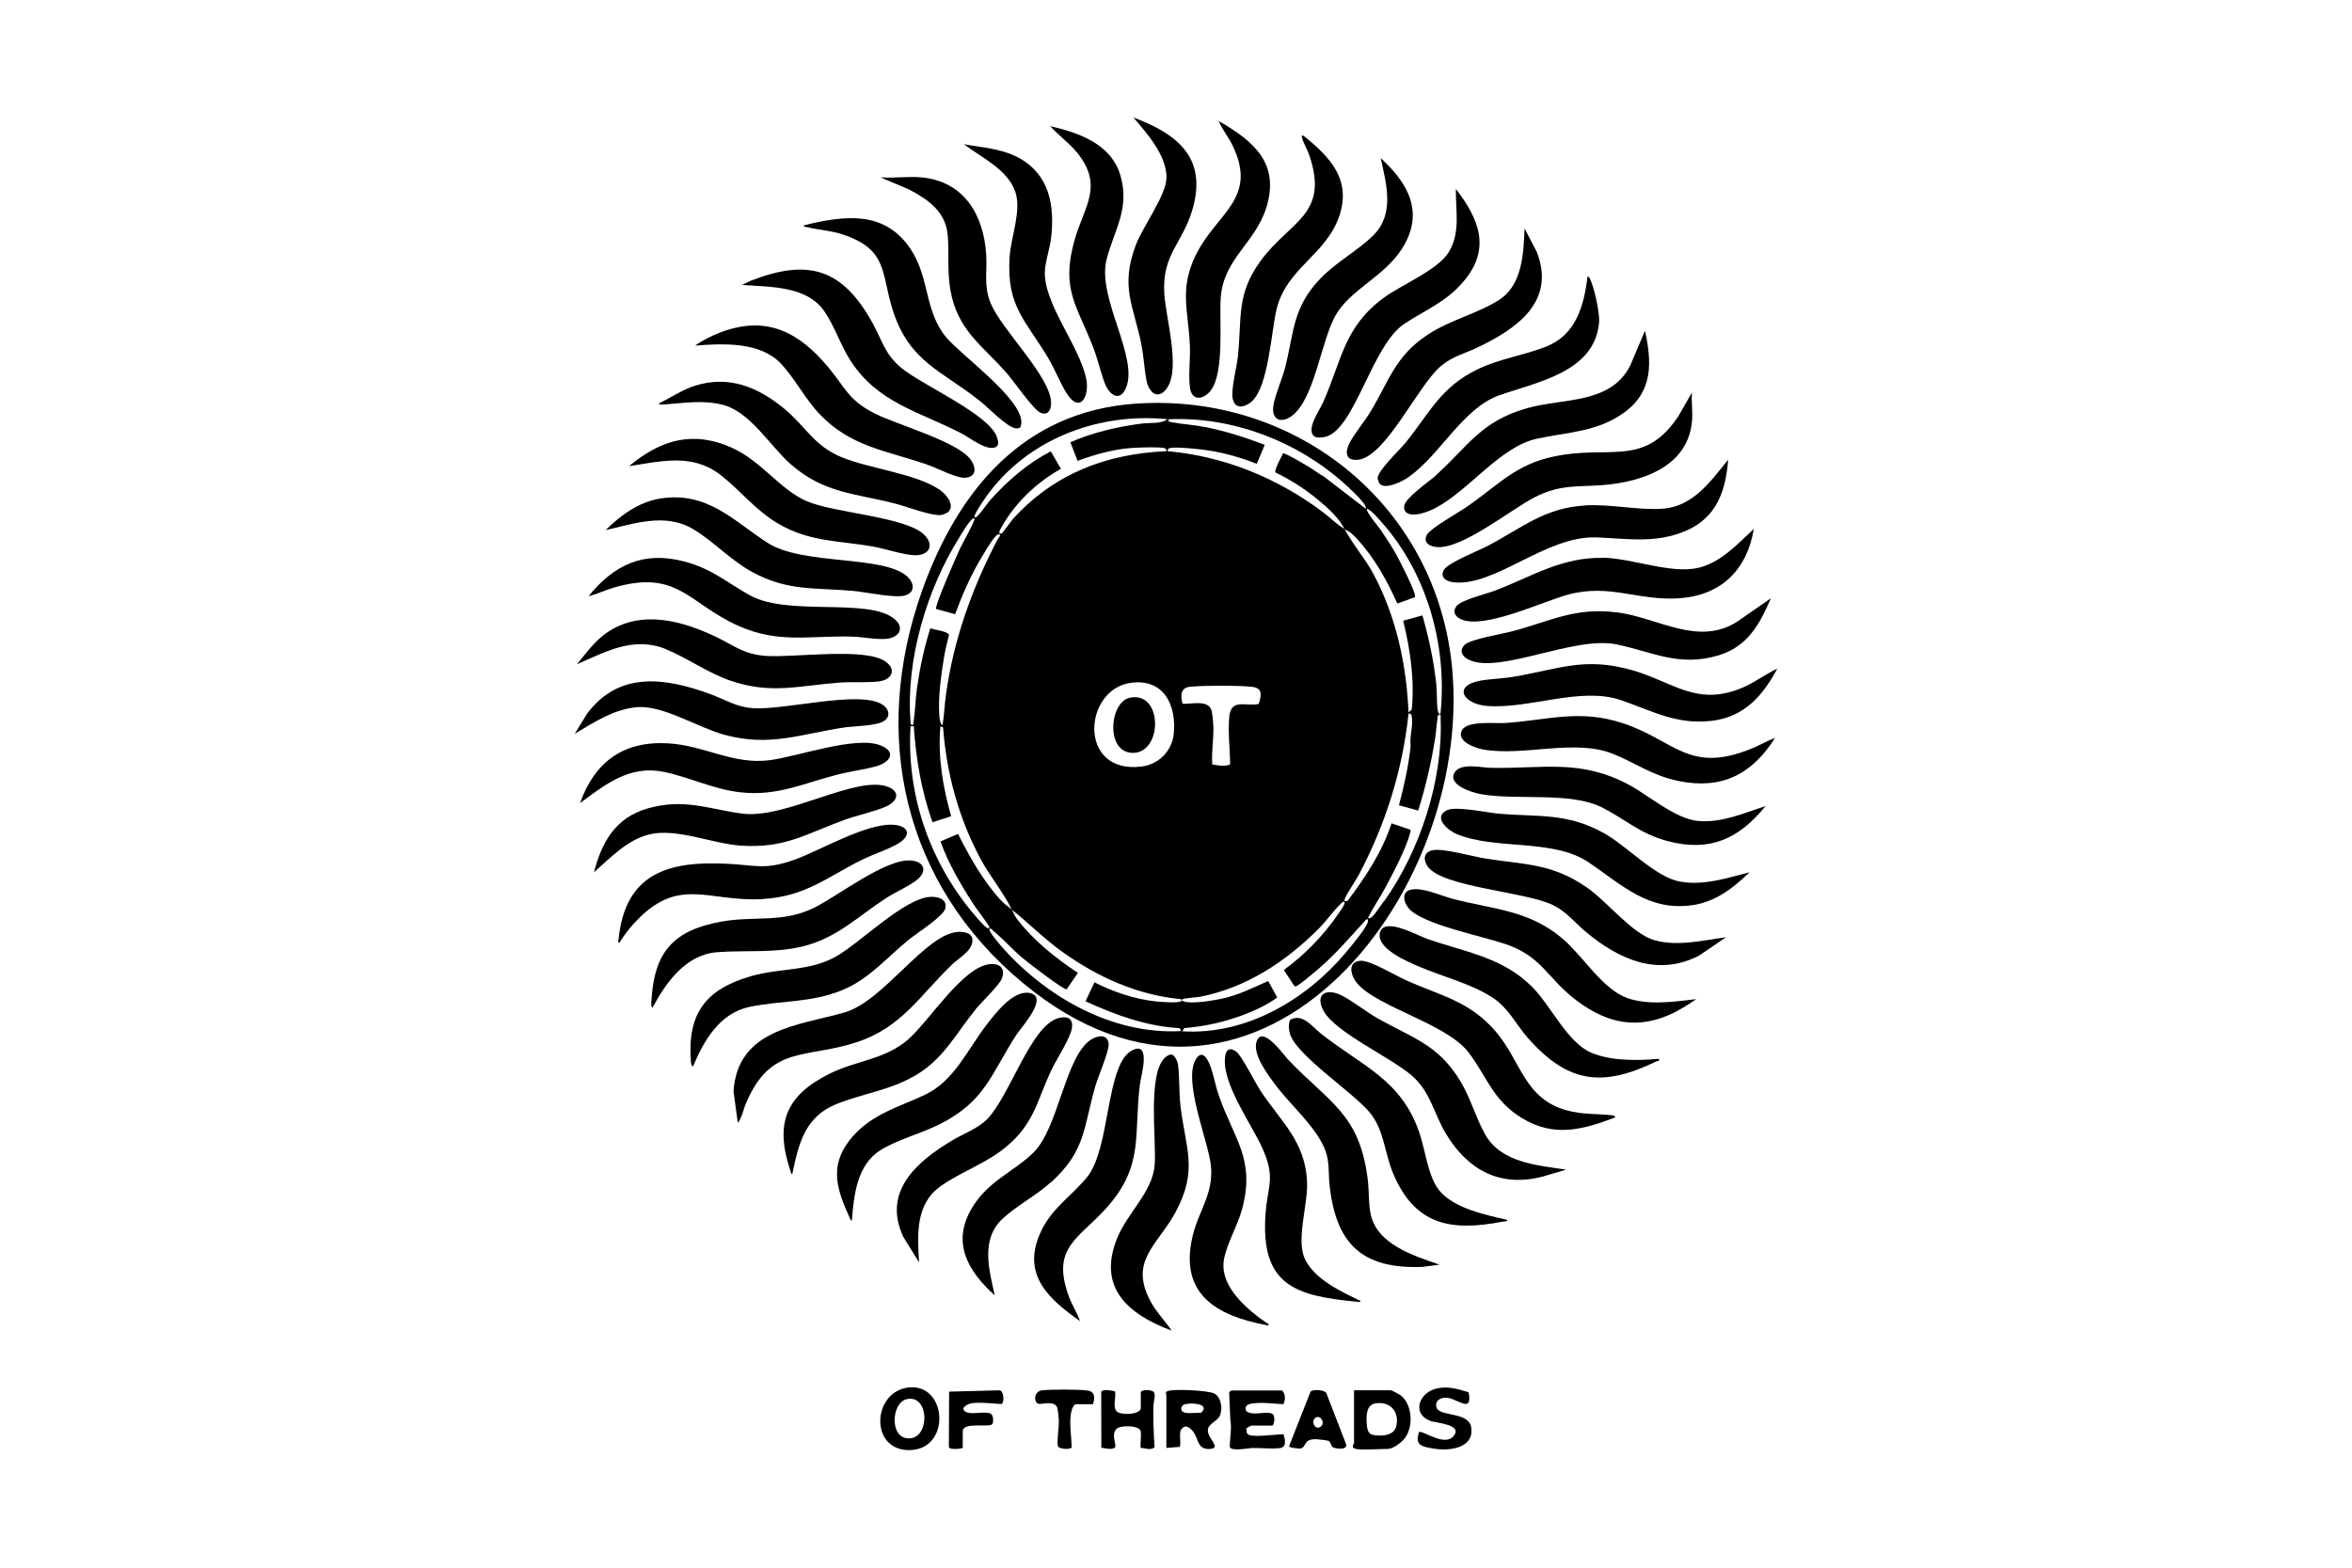 <svg xmlns="http://www.w3.org/2000/svg" id="Layer_1" data-name="Layer 1" viewBox="0 0 300 200"><path d="M185.22,85.24c-1.93-20.65-19.71-35.11-40.28-33.75-14.39.95-22.76,11.08-27.31,23.82-6.62,18.58-2.4,37.45,12.86,50.11,29.17,24.21,57.48-10.67,54.73-40.18ZM176.49,115c-.31.44-1.13,1.66-1.46,1.94-.18.15-.29.24-.55.19.63-1.33,1.51-2.56,2.2-3.85.94-1.75,2.7-5.09,3.15-6.92.04-.17.16-.34.04-.52l-2.38-.8c-1.19,3.63-3.32,6.87-5.61,9.89-.21.07-.44.12-.38-.17.09-.47,1.46-2.47,1.79-3.1,3.41-6.42,5.61-13.37,6.37-20.63.26-.04.36.11.41.34.21,1.16-.3,2.61-.14,3.81-.27,2.57-.84,5.06-1.49,7.55l2.45.68c.95-3.01,1.66-6.08,2.16-9.2.13-.8.16-1.63.29-2.43.04-.22-.06-.45.21-.61.33-.06.19.26.2.47.33,7.9-2.66,16.98-7.23,23.37ZM153.7,54.48c-1.41-.28-2.92-.36-4.28-.62-.25-.05-.45-.06-.37-.37,8.11-.38,16.46,2.82,22.44,8.22.65.59,1.79,1.65,2.31,2.32.2.26.45.52.41.88l-5.34-4.11c-.64-.34-1.21-.8-1.82-1.17-.65-.39-2.67-1.61-3.26-1.77-.26-.07-.14.03-.21.15-.19.35-1.07,1.99-.9,2.26,1.89.91,3.73,2.09,5.35,3.42,1.33,1.09,2.7,2.32,3.47,3.8.69.4.82.45,1.43,1.09,2.29,2.42,3.95,5.39,5.3,8.42l2.24-.81c.3-.34-2.04-4.86-2.42-5.52-.6-1.06-1.27-2.08-1.95-3.08-.26-.38-1.98-2.42-1.74-2.68.5.17,1,.76,1.36,1.15,6.16,6.56,8.92,16.06,8.02,24.96-.27.27-.38-.51-.39-.63-.11-.96-.04-2.11-.15-3.11-.32-2.97-.95-5.91-1.77-8.77l-2.45.68c.9,3.7,1.47,7.53,1.09,11.35l-.41.34c-.26-6.1-1.59-12.24-4.46-17.63-1.08-2.02-2.7-3.84-3.69-5.76-1.05-.61-1.89-1.5-2.87-2.23-5.79-4.31-12.46-7.04-19.7-7.7-.04-.19.05-.33.23-.38.73-.23,3.92.13,4.85.27,2.12.31,4.3.93,6.28,1.73l1.02-2.43c-2.47-.94-4.99-1.75-7.59-2.27ZM149.71,93.65c-.23,2.2-1.96,3.89-4.15,4.15-8.12.95-7.39-9.87-1.31-10.69,4.19-.57,5.84,2.84,5.46,6.54ZM125.3,64.07c5.12-7.79,14.44-11.5,23.61-10.59-.8.63-2.27.42-3.31.56-3.11.41-6.2,1.12-9.07,2.38l.91,2.37c2.21-.79,4.56-1.49,6.92-1.64.91-.06,3.27-.15,4.08,0,.23.04.38.15.34.41-7.69.33-14.3,2.88-19.51,8.57-.26.28-1.38,1.87-1.49,1.91-.7.23-.03-.78.09-1,1.72-3,4.44-5.55,7.45-7.23l-1.29-2.23c-2.92,1.51-5.43,3.68-7.62,6.1-.56.62-1.07,1.46-1.63,2.04-.14.15-.24.32-.48.27-.16-.18.83-1.65,1-1.92ZM122.39,68.51c.37-.58.93-1.55,1.37-2.03.15-.17.28-.39.54-.34.15.17-1.57,3.26-1.79,3.72-.42.89-3.35,7.49-3.1,7.83l2.42.67c.83-2.27,1.79-4.5,2.99-6.6.45-.78,1.63-2.83,2.2-3.38.12-.12.15-.17.34-.2.49-.08-.05.5-.14.68-3.26,6.24-5.6,12.79-6.57,19.81-.18,1.28-.21,2.58-.43,3.86-.34-.19-.38-.93-.41-1.29-.17-2.19.23-5.13.59-7.31.16-.97.39-1.94.64-2.9-.04-.51-1.92-.66-2.37-.89-.79,2.45-1.33,5.02-1.7,7.58-.2,1.38-.22,2.84-.42,4.2-.03.23.06.44-.21.61-.25-.16-.19-.36-.21-.6-.58-7.83,2.11-16.82,6.26-23.4ZM150.45,131.16l.23.38c-8.69.48-17.06-4.23-22.71-10.54-.26-.3-2-2.26-1.76-2.52.26-.06.32.14.48.27,1.28,1.05,2.5,2.44,3.81,3.53.64.54,5.14,4.01,5.55,3.93l1.44-2.09c-2.78-1.85-5.53-4.02-7.61-6.67-.49-.63-.51-.79-.82-1.42-.52-.41-.93-.68-1.43-1.22-2.24-2.43-3.95-5.48-5.43-8.42l-2.24.95c1.01,2.87,2.67,5.65,4.34,8.22.25.38,1.9,2.55,1.9,2.72,0,.17-.15.19-.34.07-.49-.32-1.54-1.6-1.97-2.11-5.42-6.61-8.26-14.99-7.75-23.59h.41c.28,4.16.99,8.32,2.39,12.25l2.38-.77c-1.05-3.71-1.72-7.61-1.37-11.47l.34.13c.45,5.95,1.99,11.58,4.8,16.82,1.18,2.19,2.95,4.31,3.97,6.44,2.15,1.71,4.13,3.72,6.41,5.36,4.52,3.24,9.61,5.54,15.22,6.07.05.3,0,.22-.17.3-.42.2-2.57.03-3.16-.03-2.67-.3-5.37-1.21-7.76-2.43l-1.14,2.42c3.82,1.75,7.75,3.19,12,3.43ZM151.83,87.61c1.93-.17,5.83-.18,7.76,0,1.46.13,1.35.99.96,2.19-1.61.39-3.54-.79-3.76,1.68-.17,1.92.09,4.11.12,6.04-.73.32-1.53.12-2.28.01-.13-1.66.21-3.3.13-4.96-.02-.45-.12-1.56-.23-1.94-.43-1.42-2.62-.76-3.7-.85-.26-1.04-.28-2.05,1-2.17ZM150.82,131.54l.23-.38c2.55-.2,5.07-.76,7.46-1.65,1.49-.56,3.15-1.32,4.4-2.26l-1.15-2.1c-2,.89-3.84,1.83-6.01,2.28-1.06.22-3.8.68-4.73.33-.14-.05-.39-.07-.19-.28.12-.13,1.83-.24,2.21-.31,5.95-1.16,10.98-4.5,15.2-8.73.93-.93,1.88-2.31,2.81-3.17.11-.1.27-.34.45-.17.17.16-.69,1.32-.84,1.54-1.87,2.73-4.24,5.16-6.91,7.11l1.35,2.04c.1.11.17.04.27,0,.46-.2,1.77-1.32,2.24-1.71,2.46-2.03,4.29-4.18,6.41-6.51.14-.15.2-.34.46-.28.05.25-.03.41-.13.62-.37.83-2.07,2.88-2.73,3.66-5.08,6.01-12.69,10.5-20.8,10Z"></path><path d="M91.86,60.56c2.59,2,4.51,4.57,7.46,6.28,3.97,2.3,7.62,2.12,11.95,2.87,1.52.26,4.15,1.14,5.5,1.13,1.77-.01,2.42-1.31,1.13-2.6-2.33-2.33-11.4-2.76-15-4.3-3.39-1.45-5.74-5.09-9.51-6.8-4.98-2.26-9.12-1.04-13.15,2.33,4.11-.63,8.04-1.66,11.62,1.09Z"></path><path d="M84.8,51.59c2.52-.17,4.74-.58,7.3.03,3.6.87,6.06,5.25,8.81,7.65,4.2,3.66,8.16,3.67,13.25,4.97,1.39.35,4.79,1.67,5.96,1.45.22-.04.73-.26.87-.42.84-.91-.36-2.26-1.14-2.79-3.04-2.08-8.97-2.68-12.55-4.17-3.49-1.45-4.55-3.93-7.28-6.18-3.33-2.74-7.01-4.28-11.35-2.93-1.65.51-3.06,1.53-4.62,2.25,0,.24.6.15.75.14Z"></path><path d="M88.44,67.52c2.57,1.54,4.75,3.95,7.48,5.44,4.57,2.5,8.02,1.98,12.94,2.43,1.58.14,5.4.99,6.67.55,1.21-.42,1.06-1.54.27-2.32-2.93-2.85-13.4-1.44-17.92-4.38-4.36-2.83-7.66-6.56-13.59-5.65-2.77.42-5.1,2.12-7.04,4.04,3.72-.85,7.64-2.24,11.19-.11Z"></path><path d="M205.55,142.28c-1.96-.22-3.65-.07-5.65-.61-5.5-1.48-5.83-6.22-9.11-10.06-3.36-3.93-7.06-4.57-11.51-6.58-1.31-.59-4.47-2.49-5.67-2.46-1.36.04-1.47,1.13-.97,2.17,1.67,3.45,11.65,5.56,14.68,9.53,2.38,3.12,3.05,6.09,6.84,8.39,4.06,2.47,7.73,1.47,11.87-.11-.05-.25-.27-.25-.47-.28Z"></path><path d="M206.91,92.24c-5.49-1.8-9.5-.36-14.96,0-1.26.08-4.8-.34-5.48.92-.77,1.42,1.73,2.29,2.77,2.47,5.17.88,11.6-1.4,16.46.53,3.01,1.2,5.01,2.8,8.47,3.49,5.48,1.11,9.34-.91,12.24-5.51-1.08.4-2.06,1-3.13,1.42-7.94,3.17-9.64-1.12-16.38-3.33Z"></path><path d="M211.02,119.95c-2.89-.85-5.98-4.91-8.63-6.74-4.56-3.15-7.95-2.86-13.14-3.72-1.58-.26-5.31-1.34-6.62-1-1.06.27-1.1,1.25-.54,2.04,1.88,2.68,12.4,3.19,16,4.94,1.72.84,2.7,2.16,4.12,3.36,4.2,3.53,9.18,5.83,14.51,3.08l3.44-2.34c-2.91.39-6.25,1.22-9.14.37Z"></path><path d="M214.28,112.47c-3.17-.57-6.78-4.59-9.8-6.24-4.7-2.57-8.29-1.98-13.35-2.43-1.51-.13-5.4-.99-6.56-.44-1.84.89.06,2.56,1.23,3.05,4.99,2.06,12.27.54,16.81,3.59,4.22,2.84,7.64,6.34,13.37,5.46,2.88-.44,5.15-2.21,7.18-4.18-2.89.74-5.85,1.73-8.87,1.19Z"></path><path d="M84.96,82.84c2.76,1.12,5.25,2.97,8.13,3.97,5.25,1.82,8.77.66,14.01.27,1.56-.11,3.54.04,5.02-.15,1.62-.21,2.3-1.5.8-2.55-2.59-1.81-11.64-.46-15.21-.7-2.84-.19-4.04-1.31-6.4-2.44-4.31-2.05-9.46-3.47-13.77-.62-1.63,1.08-2.73,2.66-3.96,4.13,3.73-1.63,7.25-3.61,11.38-1.93Z"></path><path d="M94.2,79.85c5.18,2.31,9.18,1.2,14.54,1.37,1.32.04,3.05.4,4.34.28,1.67-.17,2.36-1.46.95-2.58-3.37-2.68-13.53-.28-18.38-2.97-2.96-1.65-4.83-3.38-8.34-4.31-5.21-1.38-8.97.39-12.24,4.42,1.13-.28,2.18-.8,3.3-1.12,8.13-2.33,9.44,2.07,15.83,4.91Z"></path><path d="M207.58,127.33c-3.08-1.04-5.63-5.29-8.16-7.48-4.33-3.75-8.86-3.81-14.13-5.18-1.52-.4-3.78-1.48-5.28-1.18-1.27.26-1.01,1.54-.37,2.34,1.76,2.2,10.03,3.67,12.99,4.83,3.94,1.54,4.85,4.06,7.89,6.53,3.75,3.04,7.7,4.32,12.35,2.3,1.18-.51,2.44-1.29,3.49-2.02-2.86.32-5.98.81-8.78-.13Z"></path><path d="M99.62,46.41c1.79,1.9,3.09,4.51,4.96,6.46,3.99,4.19,8.63,4.63,13.81,6.45,1.17.41,3.64,1.72,4.74,1.63,1.45-.12,1.39-1.32.69-2.3-1.68-2.33-9.38-4.45-12.21-5.88-3.41-1.72-3.71-3.21-5.94-5.89-3.74-4.5-7.88-6.7-13.73-4.49-1.07.4-2.36,1.03-3.27,1.7,3.55-.28,8.29-.51,10.95,2.31Z"></path><path d="M216.7,104.75c-2.99-.24-6.29-3.22-8.95-4.64-6.19-3.31-10.91-2.03-17.57-2.15-1.2-.02-3.81-.67-4.61.54-1.06,1.61,2.19,2.62,3.29,2.81,4.69.84,11.44-.36,15.54,1.73,2.96,1.51,4.74,3.3,8.26,4.25,5.4,1.45,9.13-.25,12.54-4.45-2.75.88-5.52,2.14-8.5,1.9Z"></path><path d="M208.2,85.51c-6.09-1.76-9.37-.14-15.2.84-1.36.23-2.84.25-4.14.48-3.69.66-2.15,3,.78,3.23,5.4.43,11.95-2.49,17.07-.75,4.01,1.36,7.08,3.19,11.63,2.65,4.15-.49,6.5-3.2,8.36-6.66-1.58.74-3,1.85-4.63,2.51-5.7,2.31-8.66-.8-13.87-2.31Z"></path><path d="M202.94,134.29c-3-1.29-5.09-5.92-7.45-8.32-3.86-3.92-8.65-4.48-13.6-6.25-1.15-.41-5.27-2.72-5.85-.82-.65,2.09,3.54,3.8,4.98,4.42,2.98,1.28,6.69,2.19,9.37,3.96,2.08,1.38,2.91,3.34,4.5,5.15,5.15,5.83,9.57,6.29,16.42,2.96.18-.09.37.09.3-.31-2.71.24-6.11.3-8.66-.79Z"></path><path d="M107.44,126.31c3.49-1.44,5.65-4.15,8.5-6.45.99-.8,4.36-2.94,4.63-3.94.31-1.19-.93-1.56-1.91-1.5-3.34.19-8.88,5.82-12,7.59-3.41,1.94-7.09,1.45-10.81,2.51-5.82,1.66-8.21,4.76-7.72,10.91.01.16.04.61.27.61,1.39-3.31,3.39-6.77,7.18-7.58,4.03-.85,7.85-.49,11.86-2.15Z"></path><path d="M102.3,120.76c4.43-1.05,7.11-3.85,10.78-6.22,1.12-.72,3.12-1.61,4-2.39,1.26-1.12.71-2.24-.87-2.37-3.26-.27-9.36,4.57-12.44,6.06-3.99,1.94-7.53.98-11.73,1.73-6.18,1.11-8.59,3.89-8.95,10.09-.01.18-.1.85.14.89,1.73-3.23,4.24-6.76,8.23-7.07,3.67-.28,7.2.14,10.84-.72Z"></path><path d="M121.44,123.04c.89-.86,2.89-1.9,2.56-3.37-.16-.71-1.2-.82-1.81-.78-4.16.25-9.47,8.84-14.48,10.28-5.86,1.67-13.62,2.09-14.15,10.06l.55,4.02c.52-.65.69-1.66,1.02-2.45,3.19-7.57,7.59-5.67,14.18-7.85,5.72-1.89,8.03-5.97,12.13-9.9Z"></path><path d="M84.57,98.45c3.32.67,6.38,2.24,9.88,2.63,4.74.53,8.11-1.19,12.52-2.3,1.57-.39,3.3-.6,4.82-1.03,1.69-.49,2.62-1.77.59-2.63-3.14-1.33-10.64,1.42-14.27,1.87-4.68.57-8.27-1.9-12.9-2.16-5.68-.32-9.36,2.36-11.22,7.62,3.21-2.37,6.32-4.85,10.58-3.99Z"></path><path d="M124.44,128.76c.74-.9,3-3.07,3.33-3.88.54-1.33-.26-2.03-1.59-1.87-3.43.42-7.7,7.3-10.37,9.62-2.96,2.56-6.63,2.66-10.04,4.37-5.64,2.82-6.95,6.44-4.94,12.39.05.14.03.41.23.38.82-3.94,1.63-7.33,5.68-8.94,3.55-1.41,7.14-1.78,10.49-3.92,3.29-2.11,4.83-5.23,7.22-8.14Z"></path><path d="M92.41,93.74c5.75,1.58,9.69-.09,15.25-.93,1.28-.19,4.33-.18,5.21-.91.81-.67.41-1.58-.38-2.05-3.02-1.81-12.45.8-16.54.49-2.06-.16-3.45-1.09-5.3-1.77-5.73-2.11-11.66-3.01-15.76,2.47l-1.58,2.57c2.46-1.47,5.14-3.22,8.09-3.4,3.25-.2,7.7,2.63,11.01,3.54Z"></path><path d="M94.45,107.88c5.64.38,8.26-1.45,13.19-3.26,1.66-.61,3.97-1.08,5.45-1.76,1.39-.64,1.79-1.86.16-2.48-4.07-1.54-13.06,4.18-18.64,3.41-4.34-.6-7.39-1.96-11.97-.66-4.11,1.17-5.85,4.22-6.88,8.15,2.09-1.84,4.26-4.15,7.07-4.83,3.46-.84,8.01,1.18,11.63,1.43Z"></path><path d="M189.41,144.69c-1.15-2.07-1.82-4.52-3.05-6.61-2.83-4.8-6.12-5.61-10.62-8.15-1.49-.84-3.38-2.36-4.75-3-1.94-.9-3.28-.03-2.17,2.03,1.51,2.78,8.63,5.95,11.29,8.29,2.42,2.14,2.75,4.81,4.37,7.47,2.79,4.58,6.89,6.8,12.3,5.38l2.99-.88c-3.73-.57-8.32-.87-10.36-4.53Z"></path><path d="M206.33,78.14c-5.35-.71-8.44,1.05-13.33,2.37-1.3.35-5.4,1.02-6.15,1.73-.8.76-.35,1.53.52,1.94,3.94,1.85,13.4-3.09,18.83-1.97,4.61.95,7.97,2.92,13.02,1.39,3.68-1.11,5.24-3.97,6.66-7.28l-4.21,2.93c-5.02,3.28-10.11-.42-15.34-1.12Z"></path><path d="M119.82,143.45c5.91-2.99,6.54-6.39,9.86-11.49.63-.96,4.23-4.86,1.59-5.29-2.1-.34-4.4,2.72-5.53,4.2-2.37,3.11-4.08,7.07-7.78,8.81-3.26,1.53-6.63,2.4-9.16,5.26-2.97,3.36-2.28,6.35-.57,10.08.09.21.22.65.43.72.24-3.26.64-7.15,3.68-9.03,2.2-1.35,5.12-2.08,7.47-3.27Z"></path><path d="M204.46,71.17c-5.26-.11-9.08,2.38-13.77,4.18-1.11.42-4.34,1.19-4.93,2-.55.75-.1,1.35.64,1.67,2.96,1.28,10.4-2.3,13.64-3.17,5.34-1.43,8.98.86,14.21.47,5.34-.4,8.58-3.64,9.45-8.84-2.09,1.93-4.18,4.27-7.07,4.96-3.45.82-8.42-1.21-12.17-1.29Z"></path><path d="M97.31,114.69c5.4-.32,8.07-2.72,12.57-4.97,1.44-.72,3.62-1.42,4.86-2.21,1.09-.71,1.43-1.75-.06-2.17-3.25-.9-10.01,3.15-13.29,4.32-3.79,1.36-4.84.73-8.56.54-7.59-.4-13.07,1.2-13.93,9.61-.02.15-.12.49.12.46.49-.84,1.12-1.65,1.77-2.38,5.7-6.32,9.41-2.77,16.52-3.19Z"></path><path d="M168.75,51.36c-.43.97-2.15,3.34-1.17,4.27.28.27,1.09.19,1.46.1,3.73-.86,5.95-11.68,10.07-14.41,2.73-1.81,5.27-2.73,7.54-5.38,3.56-4.16,2.04-7.96-.95-11.83-.05,2.71.61,5.48-.86,7.98-1.39,2.36-6.09,4.22-8.44,5.97-5.02,3.75-5.27,7.97-7.65,13.3Z"></path><path d="M202.14,64.49c-5.18.32-8.01,2.85-12.3,5.11-1.21.64-5.07,2.16-5.64,3.06-.58.93.2,1.49,1.09,1.61,5.29.72,11.85-5.96,18.35-5.71,4.01.15,7.6.82,11.48-.88,3.87-1.7,4.99-5.07,5.31-9.04-2.21,2.74-4.48,5.99-8.36,6.26-3.15.22-6.62-.62-9.94-.42Z"></path><path d="M174.86,52.44c-.77,1.29-2.18,2.96-2.77,4.17-.56,1.16-.41,2.18,1.09,2.05,3.55-.31,7.64-9.46,10.61-11.96,1.49-1.25,2.92-1.54,4.6-2.34,5.01-2.38,10.11-5.84,7.63-12.22l-1.56-2.99c-.13,3.16-.27,7.18-3.22,9.09-2.73,1.77-6.28,2.56-9.14,4.46-4.12,2.72-4.88,5.79-7.25,9.75Z"></path><path d="M157.89,45.53c-.15,1.35-.93,4.29-.64,5.4.05.18.16.48.28.61.59.65,1.58.17,2.12-.31,2.15-1.9,2.49-8.89,3.18-11.78,1.26-5.25,6.29-6.9,7.99-11.87,1.59-4.68-1.18-7.55-4.56-10.27-.28-.05-.23.11-.18.31.19.66.69,1.49.93,2.2,2.57,7.58-2.46,8.36-6.18,13.41-3.2,4.35-2.4,7.32-2.94,12.29Z"></path><path d="M133.93,136.89c.72-1.61,2.09-3.6,2.63-5.12.52-1.45.01-2.32-1.6-1.87-3.51.99-6.22,10.08-9.1,12.93-1.18,1.16-2.91,1.77-4.32,2.61-4.56,2.7-9.06,6.56-6.31,12.38l2,3.23c-.22-3.54-.48-7.42,2.73-9.71,2.66-1.89,5.88-2.91,8.48-5.12,3.38-2.87,3.78-5.55,5.49-9.34Z"></path><path d="M152.56,32.45c-2.17,4.42-1,7.09-.79,11.59.08,1.68-.21,3.84.01,5.43.25,1.76,1.74,1.52,2.64.36,1.8-2.31,1.07-8.95,1.29-11.9.36-4.88,4.35-6.9,5.78-11.35,1.83-5.71-1.55-8.55-6.05-11.15.48,1.14,1.32,2.14,1.84,3.26,3.15,6.71-2.15,8.53-4.72,13.79Z"></path><path d="M183.53,151.8c-1.37-1.69-1.76-5.18-2.49-7.3-2.33-6.83-7.39-8.52-12.61-12.68-1.07-.85-2.27-2.58-3.85-1.73-.27.51-.21,1.16-.07,1.71.68,2.73,8.05,7.54,10.17,10.09,1.9,2.28,1.89,5.15,3.03,7.85,2.8,6.59,7.36,7.38,13.92,6.12.18-.03.66-.02.66-.22-2.83-.67-6.83-1.45-8.76-3.82Z"></path><path d="M187.16,64.61c-1.06.74-4.66,2.76-5.13,3.57-.62,1.08.39,1.57,1.35,1.62,3.18.17,9.25-4.71,12.21-6.28,3.74-1.98,6.14-1.25,10.07-1.76,4.64-.61,9.61-2.62,10.15-7.94.12-1.18-.09-2.54,0-3.74l-1.71,2.98c-4.09,6.2-8.22,4.02-14.52,4.93-5.94.86-7.89,3.46-12.42,6.62Z"></path><path d="M168.35,35.6c-3.47,3.68-3.27,6.66-4.41,11.22-.36,1.44-1.37,3.74-1.53,5-.22,1.76.99,2.23,2.34,1.26,2.89-2.08,3.74-9.5,5.57-12.79,1.86-3.33,6.21-4.98,8.48-8.52,2.93-4.58.89-8.33-2.69-11.6.73,3.34,1.81,7.13-.95,9.86-2.01,1.99-4.77,3.41-6.8,5.57Z"></path><path d="M179.1,56.68c-.73.89-3.4,3.38-3.38,4.36,0,.14.2.63.29.71.77.73,2.89-.35,3.62-.86,4.05-2.83,6.97-8.82,11.58-10.45,4.74-1.69,12.31-2.95,12.76-9.41.08-1.12-.68-4.72-1.27-5.63-.04-.06-.17-.18-.2-.13-.48,3.76-1.46,7.42-5.27,8.94-2.81,1.12-5.88,1.53-8.69,2.87-4.88,2.32-6.22,5.71-9.43,9.61Z"></path><path d="M183.18,60.63c-.9.82-3.97,2.89-4.08,3.95-.02.21.03.55.17.7.81.87,2.98-.02,3.86-.49,4.27-2.26,8.21-7.77,12.82-8.8,3.97-.89,7.78-.83,11.28-3.41,3.61-2.65,3.48-6.36,2.59-10.39l-1.88,4.44c-2.51,4.97-8.5,4.12-13.18,5.45-5.85,1.66-7.45,4.78-11.59,8.54Z"></path><path d="M145.58,43.96c.32,1.54.37,3.17.67,4.64.32,1.59,1.56,2.48,2.64.85,1.69-2.54-.19-8.91-.38-11.95-.32-5.04,2.29-6.39,3.57-10.71,1.96-6.61-1.84-9.68-7.51-11.8,1.73,2.03,4.15,4.73,4.22,7.55.06,2.27-3.01,6.31-3.92,8.73-2,5.33-.31,7.65.72,12.68Z"></path><path d="M105.18,39.76c1.28,1.88,2.04,4.29,3.29,6.23,3.5,5.44,8.78,6.51,14.2,9.32,1.03.54,3.06,2.16,4.22,1.78.59-.2.44-.77.29-1.26-.88-2.93-9.62-6.73-12.2-8.88-2.13-1.77-2.42-3.44-3.67-5.71-3.84-6.98-8.2-8.3-15.61-5.4l-1.05.51c3.56.28,8.26.07,10.53,3.41Z"></path><path d="M137.41,19.5c3.42,4.27.85,6.85-.36,11.17-1.78,6.34.38,8.36,2.45,13.81.56,1.47.91,3.14,1.46,4.52.54,1.34,1.82,2.32,2.62.58,1.78-3.88-3.68-11.54-2.44-16.45.94-3.74,3-6.44,1.78-10.71-1.16-4.05-5.29-5.48-8.97-6.33,1.05,1.17,2.47,2.18,3.46,3.41Z"></path><path d="M183.59,161.33c-3.3-1.14-8.01-2.59-8.78-6.52-.26-1.34-.18-2.8-.33-4.15-1-8.55-4.85-9.89-10.2-15.5-.52-.55-3.31-4.5-4.01-2.25-.52,1.64,1.51,4.29,2.47,5.57,1.92,2.56,5.25,5.39,6.33,8.35.53,1.45.35,2.86.52,4.38.82,7.55,4.21,10.73,11.9,10.41l2.1-.28Z"></path><path d="M134.03,150.86c4.51-4.07,4.14-7.02,5.71-12.38.33-1.13,1.78-4.49,1.67-5.34-.14-1.16-1.23-1.08-2.06-.62-3.5,1.92-4.24,11.4-7.62,14.61-2.61,2.48-5.69,3.53-7.76,6.99-2.65,4.43-.49,8.07,2.91,11.14-.72-3.25-1.81-7.12.95-9.73,1.8-1.7,4.3-2.97,6.19-4.69Z"></path><path d="M129.49,24.42c.85,2.39-.54,5.8-.71,8.32-.44,6.45,2.1,8.14,5.01,13.09.8,1.36,1.44,3.04,2.23,4.3,1.71,2.75,3.04.45,2.5-1.95-.97-4.26-5.49-9.6-5.24-13.66.08-1.26.64-2.87.8-4.23.46-4.15-.25-8.08-4.2-10.19-2.16-1.15-4.58-1.27-6.94-1.7,2.23,1.68,5.54,3.2,6.55,6.02Z"></path><path d="M145.4,138.3c.12-.99,1.48-5.48-.93-4.33-3.48,1.65-2.77,12.5-5.82,16.21-2.1,2.57-4.68,4.02-6.08,7.39-2.16,5.21,1.3,8.23,5.19,10.97-.38-1.08-1.03-2.06-1.42-3.13-2.33-6.31,1.29-7.37,4.83-11.35,4.78-5.38,3.42-9.22,4.23-15.76Z"></path><path d="M120.88,29.91c.2,2.36-.08,4.57.33,7.01.88,5.22,4.05,7.08,7.23,10.72.89,1.02,3.37,4.61,4.25,5,.91.41,1.36-.27,1.38-1.13.1-3.36-6.36-9.43-7.74-12.9-.87-2.18-.4-3.9-.54-6.13-.31-5.04-2.81-9.33-8.23-9.85-1.66-.16-3.55.12-5.24,0l3.58,1.52c2.42,1.24,4.71,2.84,4.97,5.78Z"></path><path d="M160.69,139.01c-.64-.99-2.35-4.39-3.02-4.86-.68-.48-1.22-.4-1.38.49-.61,3.46,3.48,8.91,4.84,12.09,1.57,3.65.54,4.6.29,8.14-.65,9.12,3.8,10.45,11.64,11.2.15.01.49.12.46-.12-2.45-1.16-5.68-2.66-7-5.17-1.29-2.44.3-6.95.2-9.86-.17-5.35-3.39-7.84-6.04-11.91Z"></path><path d="M150.56,140.98c-.19-1.67-.09-3.53-.3-5.14-.06-.41-.4-1.27-.88-1.31-.29,0-.61.23-.81.42-2.22,2.1-1.05,10.59-1.29,13.67-.27,3.46-3.47,6.08-4.79,9.35-2.57,6.36,1.46,9.73,6.96,11.79-.82-1.22-1.89-2.28-2.61-3.58-2.95-5.3.8-7.29,3.09-11.51,2.96-5.48,1.26-8.16.63-13.69Z"></path><path d="M102.92,28.97c1.58.39,3.11.43,4.72.99,5.66,1.96,4.71,4.86,6.25,9.66,2.12,6.6,6.26,7.66,11.14,11.57,1.07.85,3.3,3.2,4.45,3.44.22.04.42.02.62-.07.13-.12.18-.53.18-.72-.05-3.06-7.47-8.35-9.53-10.74-2.89-3.37-2.12-7.69-4.65-11.4-3.34-4.92-8.48-4.2-13.57-2.95-.03.19.24.2.38.23Z"></path><path d="M161.41,169.02c.14.03.45.18.41-.07-2.65-1.77-6.44-4.88-5.67-8.46.43-2.02,1.7-4.12,2.26-6.17,1.77-6.46-1.03-8.99-2.95-14.57-.43-1.24-.66-2.62-1.1-3.8-.29-.77-.94-2.02-1.71-.99-1.96,2.6,1.51,10.64,1.81,13.81.35,3.6-1.65,5.78-2.39,9.14-1.6,7.18,3.07,9.92,9.34,11.12Z"></path><path d="M154.94,177.8c-.76-.43-5.61-.68-6.14-.26-.19.16-.03.34-.03.45v6.73l1.71-.13c.28-.86-.42-2.22.68-2.6.38-.04.79.34,1.01.62.73.93.51,2.22,1.98,2.25.31,0,.93-.07.77-.5-.24-.65-.94-1.25-.85-2,.09-.72,1.14-1.03,1.48-1.66.44-.83.25-2.4-.61-2.89ZM153.19,180.23c-.55,0-1.58.1-2.04,0-.51-.11-.68-.67-.2-1.01.33-.23,2.73-.32,2.58.53,0,.14-.28.48-.35.48Z"></path><path d="M159.34,183.06c-.13-.04-.23-.13-.3-.24l-.08-.59s.58-.36.62-.36h2.72c.31-.23.3-1.24.07-1.43-.65-.56-2.62.31-3.41-.43-.32-.79.4-.93,1.03-.99,1.21-.13,2.51.07,3.72.12.23-.56.3-1.3-.19-1.75h-6.39s-.33.14-.35.23l.15,3.51c.21,1.1-.07,2.33-.07,3.48.25.58,2.3.14,2.85.12,1.09-.02,2.53.14,3.55.01.9-.12.65-1.11.46-1.76-1.1.01-3.41.38-4.38.1Z"></path><path d="M177.4,177.37h-4.69v6.73c0,.08-.2.29-.15.52.04.09.3.22.35.23,1.03.17,2.94,0,4.08,0,.72,0,1.83-.86,2.24-1.43,1.06-1.45.91-4.16-.5-5.35-.18-.15-1.18-.7-1.34-.7ZM178.08,182c-.3,1.17-1.86,1.24-2.85,1.08-.76-.12-.85-.75-.9-1.41-.07-.95-.09-2.41,1.06-2.62,1.94-.36,3.18,1.1,2.69,2.96Z"></path><path d="M115.97,177c-4.7.45-5.12,7.98-.04,8,5.42.01,4.92-8.46.04-8ZM116.07,183.5c-2.68.19-2.42-4.59-.38-5.01,2.83-.58,2.95,4.83.38,5.01Z"></path><path d="M147.21,177.64c-.19-.33-1.44-.43-1.7-.07v2.04c0,.91-2.74.99-3.14.38-.44-.68,0-1.72-.14-2.48-.45-.1-1.45-.35-1.77.04l.02,7.15c.6.06,1.16.29,1.74-.01.23-.37-.51-1.62.15-2.36.5-.56,3-.52,3.13.28.1.62-.08,1.46,0,2.11.58.01,1.26.37,1.77-.09-.12-1.76-.2-3.52-.15-5.29.01-.48.3-1.31.08-1.7Z"></path><path d="M183.28,179.65c-.35-.8.28-1.31,1.05-1.34,1.49-.05,3.52,2.23,3-.68-1.41-.44-2.68-.84-4.16-.47-2.24.56-3.1,3.24-.71,4.12.7.26,4.17.44,2.95,1.93-1.15,1.41-4-.79-4.4-.52-.63,1.76.46,1.88,1.86,2.12,1.95.34,5.22-.03,4.78-2.74-.31-1.94-3.91-1.35-4.38-2.42Z"></path><path d="M167.16,177.54l-2.74,6.97c.02.19,1.3.33,1.5.28.76-.2.27-1.22,1.97-1.18.23,0,1.44.15,1.56.21.31.14.32.74.64.86.36.14,1.76.34,1.62-.39l-2.54-6.58c-.28-.42-1.7-.49-2-.18ZM168.35,182.07c-.61.32-1.13-.63-.64-1.13.63-.64,1.51.67.64,1.13Z"></path><path d="M127.49,177.37l-6.43.17-.03,7.08c.08.34,1.47.25,1.77.09v-2.11c0-1.21,3.18-.48,3.72-.87.22-.16.2-.98,0-1.23-.5-.66-2.54.1-3.37-.4-.79-.49.35-1.04.93-1.1,1.17-.12,2.48.06,3.65.12.4-.13.35-1.69-.25-1.75Z"></path><path d="M138.75,177.41c-.99-.18-4.75-.16-5.82-.04-1.17.14-1.08,1.69-.39,1.73.62.03,1.92-.41,2.3.45.08.18.2,1.28.21,1.56.05,1.15-.25,2.24-.12,3.39.13.37,1.67.49,1.76.13-.02-1.3-.26-2.61-.14-3.92.04-.4.23-1.57.75-1.57h2.11c.23-.78.32-1.56-.64-1.73Z"></path><path d="M144.12,89.01c-2.63.54-3.15,7.04.38,7.04,3.83,0,3.84-7.91-.38-7.04Z"></path></svg>